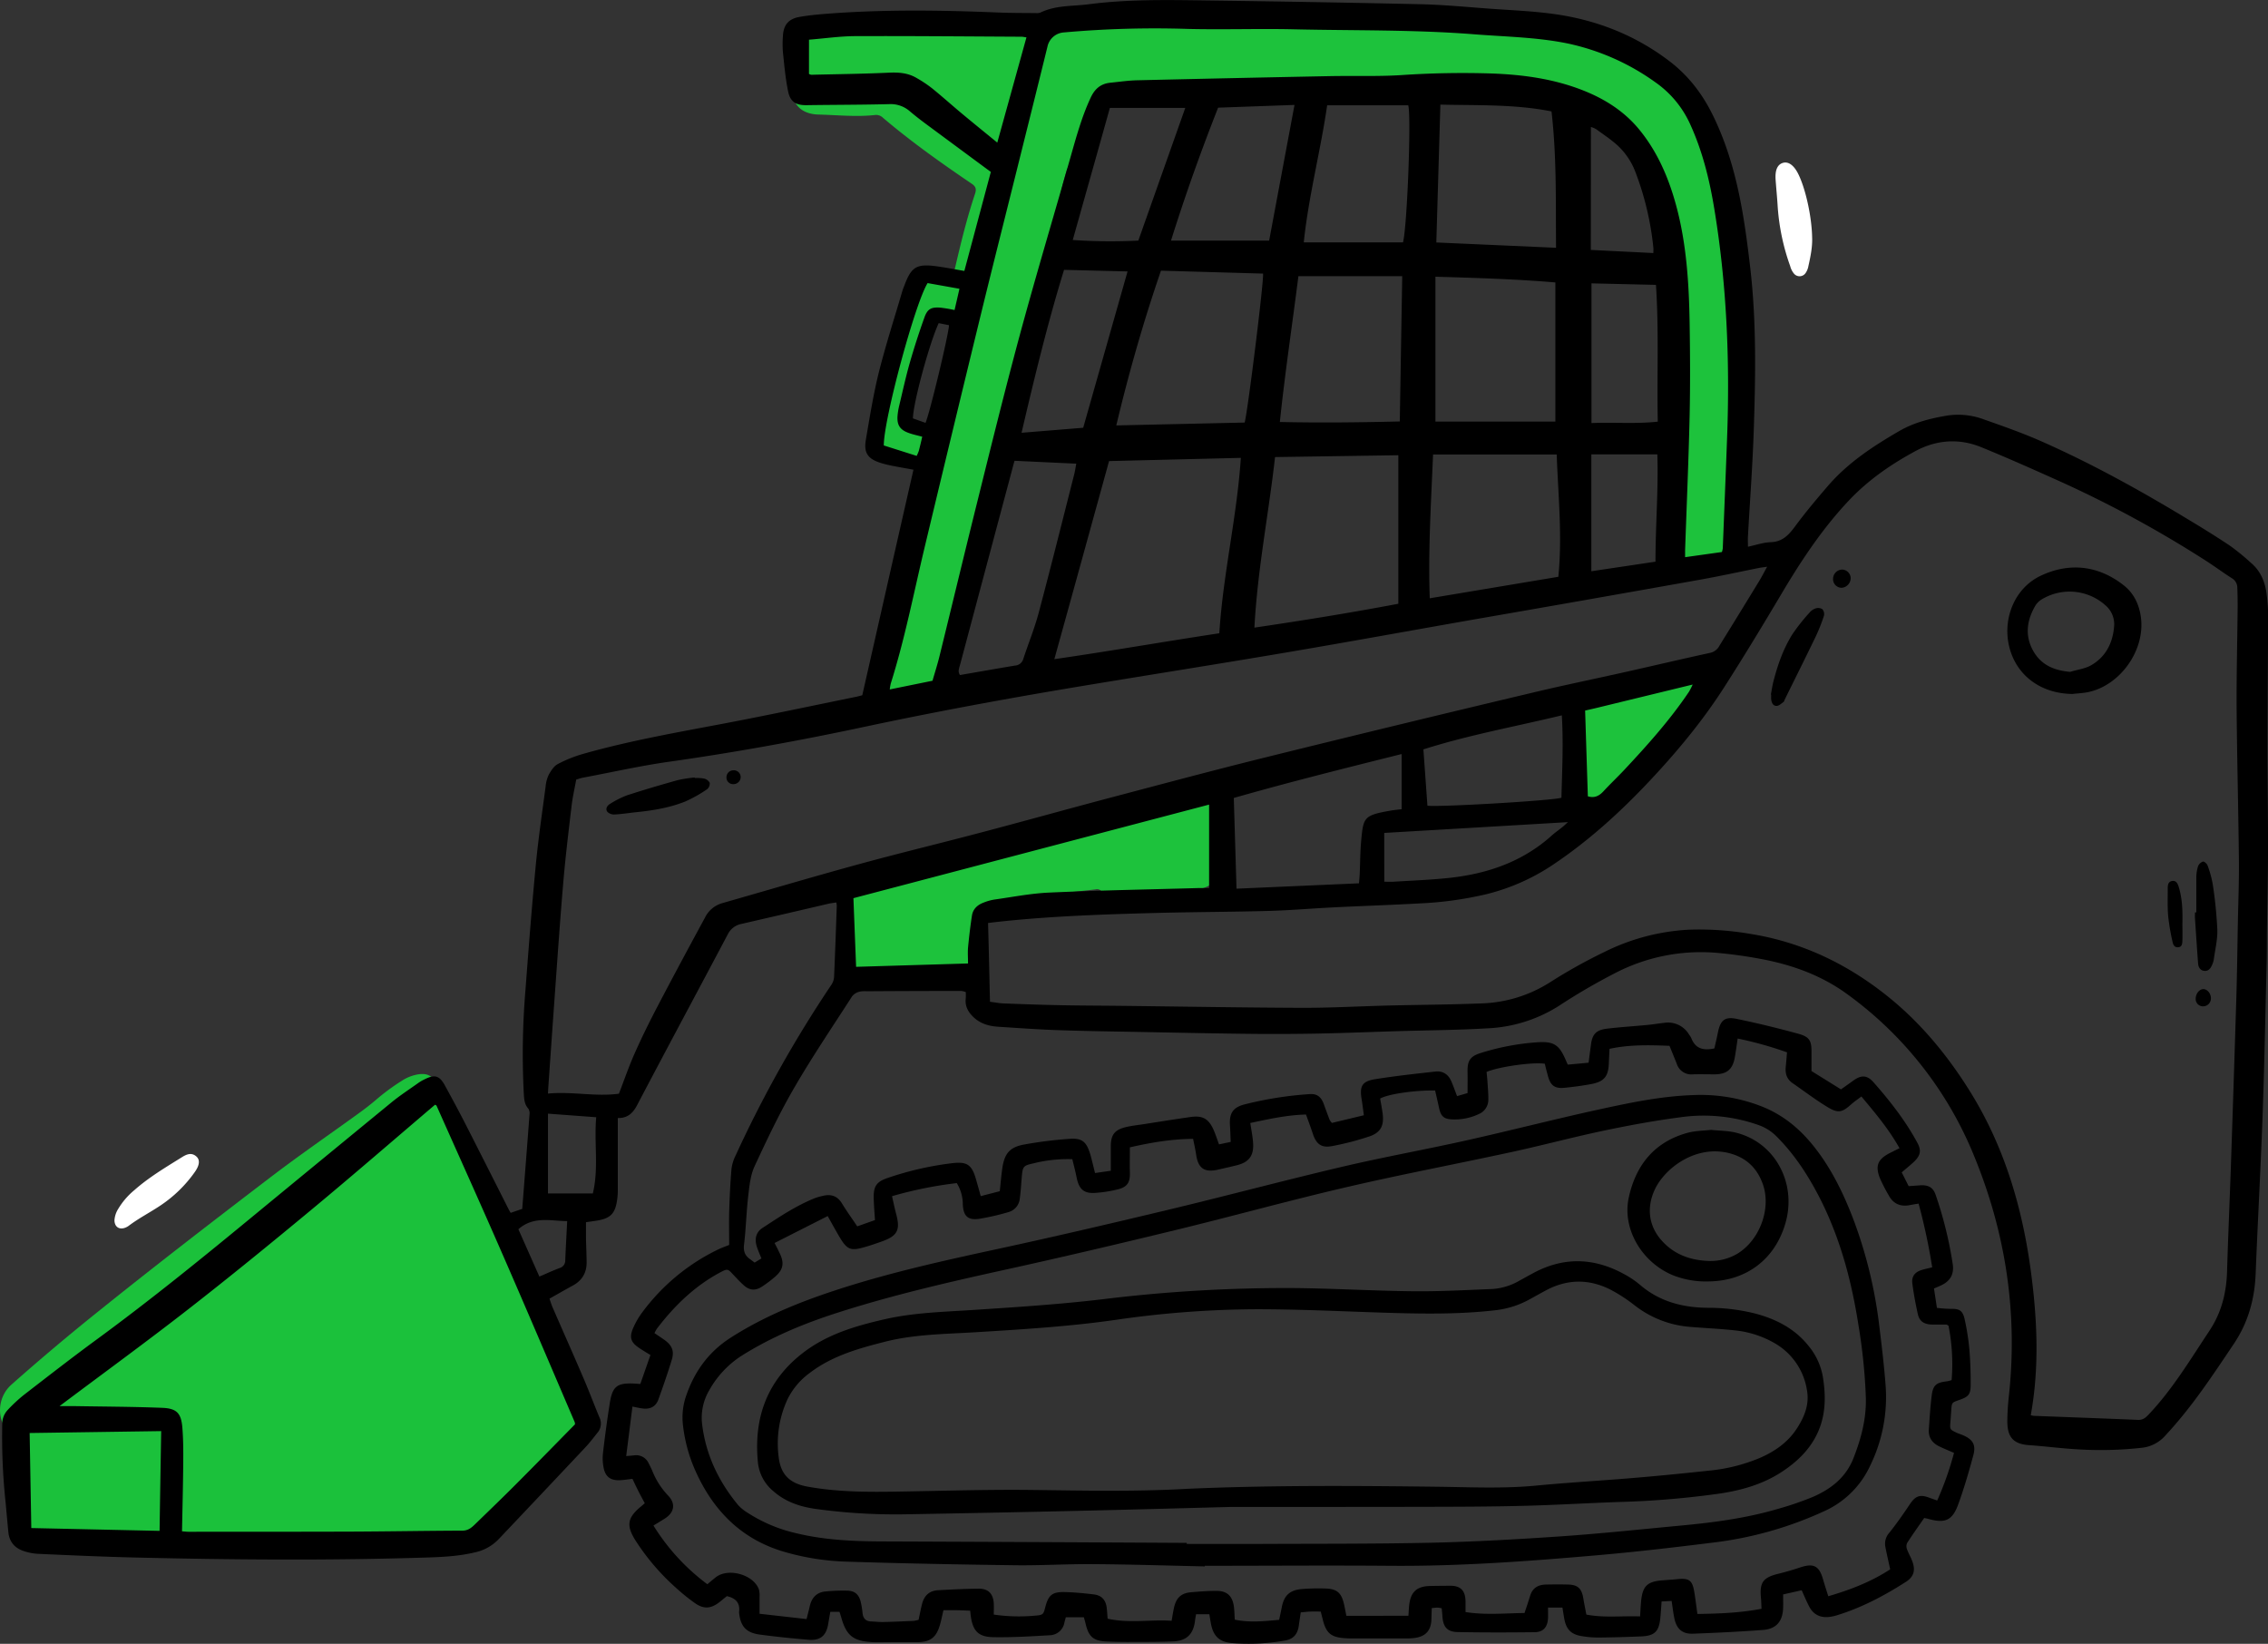 <svg id="Skid_Steer_Loader" data-name="Skid Steer Loader" xmlns="http://www.w3.org/2000/svg" viewBox="0 0 1000 724.73"><rect x="0" y="0" width="1000" height="724.73" fill="#333333" stroke="none"/><defs><style>.cls-1{fill:#1bc13b;}.cls-1,.cls-2,.cls-3,.cls-4{fill-rule:evenodd;}.cls-2{fill:#1dc23c;}.cls-3{fill:#fff;}</style></defs><title>skid-steer-icon</title><path class="cls-1" d="M5.57,780.39c0-1.61-.08-2.87,0-4.12a9.79,9.79,0,0,0-2.31-7.8c-5-6-4.11-15.15,1.77-20.38Q23.19,732,42.1,716.8c25.52-20.53,51.47-40.54,77.51-60.41,12.74-9.72,26-18.81,38.94-28.21q3.55-2.56,6.92-5.39a94.14,94.14,0,0,1,11.75-8.7A18.56,18.56,0,0,1,185,611.2c3.87-.38,6,1,7.3,4.64a4.31,4.31,0,0,0,1.73,2.7c4.14,2.49,6.34,6.55,8.39,10.7A81.86,81.86,0,0,1,207,641.36a220.34,220.34,0,0,0,16.62,40.09,81.91,81.91,0,0,1,5.22,11.39,368.38,368.38,0,0,0,19.26,45.37c2.35,4.58,4.29,9.37,6.38,14.08a35.58,35.58,0,0,1,2.69,11.35A17,17,0,0,1,254,775.09a42.53,42.53,0,0,1-8.18,8.91c-14.58,11.88-29.25,23.67-44.83,34.26a10.55,10.55,0,0,1-7.38,1.89c-18.75-1.54-37.4-4.2-56.23-4.86-10-.35-20.08-.1-30.1.3q-38,1.51-76,3.4a83.45,83.45,0,0,0-14.11,1.44,3.09,3.09,0,0,1-3.29-1.14A25.92,25.92,0,0,1,8.24,809.1a38,38,0,0,1-1.66-9C6.17,793.4,5.88,786.71,5.57,780.39Z" transform="translate(0 -137.63)"/><path class="cls-2" d="M762.63,310.27c-1,17.2.23,32.63,1.33,48.06a66.69,66.69,0,0,1-.4,15.85,20.17,20.17,0,0,1-1.42,5.23c-1.71,3.68-4.64,5.66-8.65,5.24-2.2-.23-3.8.07-5,2a2.55,2.55,0,0,1-.6.58c-1.36,1.11-2.81,1.81-4.61,1a3.66,3.66,0,0,1-2.45-4c.36-2.66-.61-4.85-1.61-7.16-1.17-2.72-1.21-5.71-1.45-8.62-.75-9.2-.26-18.4,0-27.59.18-5.87.13-11.7-.11-17.55-1-23.55-1.34-47.1-.47-70.67a181.36,181.36,0,0,0-1-30.9c-.26-1.89-.68-3.43-2.57-4.41s-3.19-2.69-4.64-4.19c-8.75-9-17.09-18.38-25.33-27.84a9.1,9.1,0,0,0-6-3.12,153,153,0,0,1-15.42-3.72,55.32,55.32,0,0,0-14-1.72c-35-.45-70-.32-105-1.94a22,22,0,0,0-4.59.08c-22.84,3.91-46,5.21-69,7.83-4.69.53-3.84.14-5.18,4.47-1.6,5.19-3.2,10.38-4.9,15.54-1.19,3.6-3.25,6.56-7.05,7.73-1.85.56-2.15,2-2.56,3.45a133.67,133.67,0,0,0-3.88,17.53c-1.91,14.41-5.51,28.49-9.75,42.35a755.34,755.34,0,0,0-18.32,73.81c-4.48,22.56-9.44,45-14.19,67.52a158.35,158.35,0,0,1-4,15.38c-1.82,5.7-5.25,9.5-11.72,9.41a2.9,2.9,0,0,0-2.7,1.57,22.71,22.71,0,0,1-2.5,3.34c-2.91,3.07-6.84,4.05-10.28,2.53a8.61,8.61,0,0,1-5.38-8.68,78.24,78.24,0,0,1,1.08-10.8c1.51-8.8,3.51-17.47,7.28-25.66a20.87,20.87,0,0,0,1.19-5.69c2.5-17.26,6.27-34.27,9.83-51.33.15-.68.3-1.36.44-2,.25-1.14-.05-1.87-1.35-2-3.09-.4-5.82-1.89-8.69-2.94a15.1,15.1,0,0,0-4.44-1c-5.12-.27-8-3.14-8-8.23a42.6,42.6,0,0,1,1.81-13.21,107.39,107.39,0,0,0,2.73-11.37c2.55-12.62,7.2-24.58,11.67-36.58,2.26-6.06,8.87-9.77,15.91-9.22,3.36.26,3.6.52,4.57-3.58,2.51-10.71,5.11-21.41,8.61-31.86.68-2,.53-3.23-1.35-4.51-13.49-9.16-26.81-18.59-39.25-29.17a4.25,4.25,0,0,0-3.41-1.18c-8.36.93-16.72,0-25.07-.2-9.22-.27-13.54-7-9.75-15.46a16.22,16.22,0,0,0,1.28-10.81c-1-4.34,1.37-8.51,5.51-10.74a22.1,22.1,0,0,1,7.62-2.11,57.67,57.67,0,0,1,20.38.37,20.15,20.15,0,0,0,9.14,0A50.09,50.09,0,0,1,409.2,148c15.6.53,31.23.77,46.8,1.84a83.93,83.93,0,0,0,17.37-.71,433.22,433.22,0,0,1,52.54-3.48,127.13,127.13,0,0,1,14.6,1,10.35,10.35,0,0,1,3.28.56c5.34,2.48,10.92,1.56,16.45,1.39,18.42-.56,36.8.15,55.17,1.4,3.61.25,7.16.64,10.78-.34a19.83,19.83,0,0,1,5.82-.14c18,.71,35.84,3,53.69,5.19,2,.26,3.65.3,5.36-1.21,2.32-2,5.28-2.34,8.3-1.76A34.67,34.67,0,0,1,710.21,156c9.11,5.23,17.61,11.27,24.81,19a6.93,6.93,0,0,0,3.38,2.31,7.43,7.43,0,0,1,4.82,4.33,222.84,222.84,0,0,1,17.12,47.91c4,17.72,4.7,35.62,3.76,53.64C763.6,292.76,762.75,302.34,762.63,310.27ZM409.88,327.42c1.3-.56,1.26-1.91,1.53-3.05,3.3-14,7.07-27.83,11.13-41.6.46-1.58,1.68-3.29,1-4.77s-2.95-1.09-4.47-1.65c-5.73-2.09-5.75-2-7.76,3.68-.33.92-.58,1.87-.92,2.78a250,250,0,0,0-10.11,34.45c-1.41,6.28-1.62,6.23,4.25,8.26C406.29,326.11,408,326.74,409.88,327.42Zm11.39-130.89c-2.06-3.09-3.66-6.11-3.35-9.77a2.59,2.59,0,0,0-2-3.09c-7.51-2.61-14.71-6-22-9.06a11.28,11.28,0,0,0-8.17-.11C397.69,181.7,409.26,189.47,421.27,196.53Zm20.22,28.41c-4,1.48-3.94,1.48-5,4.81-2.09,6.32-4.16,12.64-6.31,18.94q-1.75,5.12-3.75,10.15c-.66,1.68.31,2.26,1.51,2.82,1.47.68,1.52-.56,1.91-1.4C435.08,249,436.88,236.69,441.49,224.94ZM361.1,174.79c.37,3.78.37,3.78,3.39,3.86,2.65.06,5.3.15,7.95.16,1.7,0,3.46.53,5.37-.08a9.91,9.91,0,0,1-1.7-2.24c-.69-2.22-2.25-2.47-4.22-2.32C368.3,174.44,364.7,174.59,361.1,174.79Zm81.67,46c.64-1.79,1.17-3.2,1.64-4.63.63-1.87-1-2-2-2.41-1.47-.62-1.43.62-1.77,1.49C439.71,217.51,440.46,219.17,442.77,220.78Z" transform="translate(0 -137.63)"/><path class="cls-2" d="M517.33,529.58c-4.07,1.89-7.6,3.5-11.11,5.16a29.07,29.07,0,0,1-8.31,2.73c-5.53.79-9.08-.91-11.61-5.93a2.73,2.73,0,0,0-3.21-1.8c-6.24.72-12.47,1.37-18.71,2a14.09,14.09,0,0,0-4.34,1.42c-5.83,2.67-11.82,5-17.48,8A5.93,5.93,0,0,1,439,542c-5-.47-7.59,2.32-7.19,7.48a17.52,17.52,0,0,1-15.2,18.43,49.71,49.71,0,0,1-7.1.39c-7.95-.3-15.78,1.68-23.77,1.16-2.54-.16-5.16,1-7.75,1.52a11.41,11.41,0,0,1-7-.6c-1.18-.51-1.86-1.16-.89-2.51,1.1-1.53.95-3.46,1.51-5.17a4.32,4.32,0,0,0-.91-4.29c-.6-.74-1-1.46,0-2,1.82-1,1.08-2.2.61-3.54-1.93-5.43-1.79-10.67,1.64-15.54a7,7,0,0,0,1.26-3.06c.8-6.26,6-8.4,11.77-7.82a8.94,8.94,0,0,0,4.74-.77c11.4-4.89,22.78-9.79,34.37-14.22,2.77-1.06,5.58-1.88,8.55-1.05a6,6,0,0,1,3,1.43c2.12,2.61,4.34,2.07,7,1,8-3.3,16-6.39,24.06-9.59,3.71-1.47,7.43-2.44,11.32-.62,1.25.58,2.42.05,3.64-.3a182,182,0,0,0,20.37-7.5,66.83,66.83,0,0,1,11.87-4c3.18-.68,6.34-1,9.48.11a9.71,9.71,0,0,0,3.72.25c6.47-.22,11,3.92,10.25,10.22-.63,5.06-.08,10,0,15a15.54,15.54,0,0,1-1.74,8.07,9.88,9.88,0,0,1-5.36,4.43c-2.72,1-5.48,2-7.36,4.45-1.13,1.5-2.6,2.69-4.66,2C516.74,534.49,517.41,532.26,517.33,529.58Z" transform="translate(0 -137.63)"/><path class="cls-2" d="M704.08,444.74c3.06.85,5.85-.78,8.47-1.58,4.68-1.41,9.76-2.26,13.6-5.9a32,32,0,0,1,5.77-4.13c5.28-3.14,11-2.37,14.39,1.77,4.14,5.1,4.07,12.47-.2,16.84-1.76,1.79-3.73,3.36-5.46,5.17-8.59,9-17.11,18-25.67,26.95a35.65,35.65,0,0,1-5.55,5.08c-3.37,2.29-6.94,2.94-10.61.84a9.22,9.22,0,0,1-4.84-9.86c.3-2.27-.18-4.38-.38-6.59a78.32,78.32,0,0,1,.79-21.24C695.3,447.18,699.09,444.55,704.08,444.74Z" transform="translate(0 -137.63)"/><path class="cls-3" d="M799,242.37c.17,3.92-.67,8.29-1.66,12.63a7.59,7.59,0,0,1-1.26,3.06,3.2,3.2,0,0,1-5.07.22,8.49,8.49,0,0,1-1.68-3.32,97,97,0,0,1-5.5-26c-.23-4-.64-8-.93-12.07-.3-4.19.76-6.67,3.14-7.43s4.85.88,6.84,4.86C796.11,220.81,798.85,233.16,799,242.37Z" transform="translate(0 -137.63)"/><path class="cls-3" d="M50.47,675.62a10.7,10.7,0,0,1,1.69-5.08,31.92,31.92,0,0,1,7.05-8.18c6.38-5.65,13.7-10,20.88-14.47,2-1.27,4.27-2.38,6.5-.39,1.63,1.44,1.48,3.75-.67,6.81a57.71,57.71,0,0,1-15.15,14.78c-4.61,3.09-9.59,5.62-14.06,9a6.64,6.64,0,0,1-1.46.79C52.57,679.92,50.5,678.52,50.47,675.62Z" transform="translate(0 -137.63)"/><path class="cls-4" d="M838.5,654.51l3.06,6.06,4.83-.34c3.78-.29,6,.82,7.14,4.38A173.5,173.5,0,0,1,861,695c.64,4.54-1.15,7.48-5.27,9.39-.86.4-1.75.77-3,1.3.42,2.76.83,5.45,1.29,8.55a56.18,56.18,0,0,0,5.87.43c4.13-.11,5.54.71,6.42,4.86a106.54,106.54,0,0,1,2,12.78c.45,5.27.62,10.58.59,15.87,0,4.27-1,5.26-5,6.65-3.32,1.15-3.32,1.15-3.56,4.59-.12,1.67-.21,3.34-.36,5-.29,3.35-.26,3.46,2.61,4.81.88.41,1.82.7,2.72,1.07,4.47,1.84,6,4.24,4.79,8.82-2,7.38-4.12,14.77-6.76,21.94-2.58,7-5.84,8.24-13.13,6.21-.53-.15-1.07-.24-1.79-.4-2.53,3.64-5.11,7.24-7.52,11a3.53,3.53,0,0,0-.1,2.68c.58,1.7,1.53,3.27,2.21,5,1.66,4.13,1,7.15-2.66,9.48-9.53,6.1-19.49,11.38-30.38,14.73a20.18,20.18,0,0,1-3.26.72c-4,.5-7.14-.95-9-4.57-1.17-2.2-2.11-4.52-3.32-7.18l-8.18,1.85c0,2.2.06,4.13,0,6-.22,5.89-3,9.2-8.87,9.65-10.27.78-20.58,1.27-30.88,1.66-4.67.18-7.21-2.07-8.19-6.7-.51-2.43-.79-4.91-1.22-7.74l-4.42.22c-.19,2.62-.33,5-.56,7.27-.58,6-2.52,7.89-8.43,8.14-6.27.26-12.55.45-18.82.5a43.87,43.87,0,0,1-7.49-.64c-4.6-.74-6.77-3-7.61-7.64-.29-1.61-.54-3.22-.81-4.93h-6.36c0,1.67.06,3.16,0,4.64-.2,3.94-2.05,6.17-5.88,6.22-11.29.13-22.58.16-33.87-.06-4.78-.08-6.57-2.32-6.83-7.16-.07-1.09-.19-2.17-.3-3.32a12.9,12.9,0,0,0-1.8-.3c-.68,0-1.37.1-2.58.2-.05,1.64-.11,3.25-.15,4.86-.13,5-2.48,7.69-7.5,8.33a29.52,29.52,0,0,1-3.76.21q-11.91,0-23.83,0c-1.12,0-2.24-.06-3.35-.14-5.88-.43-8-2.31-9.46-8.13-.27-1.08-.55-2.16-.9-3.59-1.45,0-2.93-.05-4.41,0s-2.74.22-4.41.36c-.3,2-.6,4-.86,5.87-.47,3.59-2.32,5.91-6,6.52A90.92,90.92,0,0,1,543,862c-5.58-.56-8.09-3.18-9.11-8.7-.22-1.23-.42-2.46-.67-4h-5.85c-.18,1.07-.37,2-.48,2.93-.68,5.78-3.63,8.79-9.54,9.05-6.69.29-13.38.23-20.07.26-3.07,0-6.14-.07-9.2-.2-5.86-.24-8-2-9.35-7.58-.23-1-.5-1.88-.83-3.12h-7.95c-.21.76-.45,1.53-.63,2.32a6.72,6.72,0,0,1-6.47,5.61c-8.34.49-16.71,1-25.05.84-6.49-.13-8.84-2.83-9.76-9.22-.1-.68-.15-1.36-.27-2.45-2-.07-3.88-.17-5.78-.21s-3.86,0-6,0c-.59,2.45-1,4.61-1.63,6.7-1.61,5.47-4.39,7.42-10.1,7.38s-11.15,0-16.73.05c-1.11,0-2.23,0-3.34-.08-7.9-.47-10.95-2.89-13.14-10.42-.27-.92-.56-1.84-.89-2.91h-4.06c-.33,1.85-.64,3.58-.93,5.32-.83,5.13-3.41,7.41-8.58,7-7.22-.6-14.43-1.34-21.61-2.3-6-.81-8.47-3.61-9.1-9.59a1.51,1.51,0,0,1,0-.42c.46-3.82-1.29-6-5.41-6.93-.92.75-2.06,1.71-3.24,2.63-3.71,2.91-6.88,3.19-10.73.51a86.4,86.4,0,0,1-8.46-6.82,100.84,100.84,0,0,1-17.65-20.57c-4.43-6.9-3.85-10.31,2.41-15.42.43-.35.84-.72,1.49-1.29-.95-1.81-1.94-3.6-2.86-5.42s-1.69-3.49-2.57-5.32c-2.05.22-4,.56-5.89.6-3.66.06-5.87-1.44-6.71-5a20.71,20.71,0,0,1-.39-7q1.26-11,3-22c1.19-7.53,3.27-9,11-8.61l2.46.17c1.46-4.17,2.9-8.3,4.46-12.77-1.66-1-3.19-1.93-4.67-2.9-4-2.63-4.81-4.76-2.87-9.16a34.89,34.89,0,0,1,4-6.84,90.54,90.54,0,0,1,33.51-27.69c1.48-.71,3.06-1.25,4.75-1.93,0-4.87-.12-9.73,0-14.58.19-6.26.48-12.53,1-18.77a18.3,18.3,0,0,1,1.79-6,538.07,538.07,0,0,1,42.3-75.4,7.06,7.06,0,0,0,1.16-3.39c.46-10.44.82-20.88,1.19-31.32a11.55,11.55,0,0,0-.19-1.54c-1.26.2-2.45.32-3.61.59-12.75,3-25.51,5.94-38.27,8.88a8.5,8.5,0,0,0-6,4.61c-13.3,25.13-26.78,50.16-40,75.35-2,3.82-4.55,5.73-8.48,5.6,0,11,0,21.64,0,32.34a29.46,29.46,0,0,1-.3,3.75c-.84,6.07-2.94,8.2-9,9.16-1.52.24-3,.44-4.73.69,0,2.36,0,4.68,0,7,.07,3.61.27,7.23.28,10.85,0,4.62-2.16,8-6.2,10.14-3.29,1.8-6.55,3.67-10.17,5.71.41,1.17.77,2.46,1.3,3.68,4.61,10.61,9.32,21.17,13.87,31.8,2.42,5.63,4.55,11.38,6.91,17a6.17,6.17,0,0,1-.94,6.65c-1.74,2.19-3.43,4.42-5.33,6.44q-19.06,20.26-38.2,40.45a20.31,20.31,0,0,1-10.4,5.82c-7.11,1.72-14.35,2.08-21.58,2.3-42.66,1.34-85.32,1-128,0-14.5-.34-29-1-43.46-1.65a23.68,23.68,0,0,1-5.33-1c-4.3-1.21-7-4-7.43-8.54-.43-4.29-.8-8.6-1.2-12.9A273.62,273.62,0,0,1,1,765.37a8.8,8.8,0,0,1,2.35-6.07,66.8,66.8,0,0,1,7-6.55c10.7-8.27,21.37-16.58,32.28-24.57,24.31-17.81,47.66-36.82,70.91-56q29.55-24.32,59.14-48.59c3.78-3.08,7.89-5.75,11.86-8.58a18.73,18.73,0,0,1,2.53-1.47c4.64-2.35,6.71-1.75,9.16,2.76,2.87,5.26,5.74,10.53,8.47,15.86,6.53,12.78,13,25.61,19.46,38.41.25.49.54,1,1,1.78l5.1-1.75c1.1-14,2.18-27.75,3.2-41.49a4,4,0,0,0-.51-2.72c-1.78-1.95-1.84-4.27-2-6.65a337.78,337.78,0,0,1,.73-45.55c1.38-18.35,2.79-36.69,4.54-55,1.11-11.65,2.83-23.24,4.36-34.84a14.86,14.86,0,0,1,1.41-5.22c1-1.76,2.24-3.74,3.91-4.63A58.54,58.54,0,0,1,257.12,470c20.67-5.88,41.83-9.53,62.91-13.54,19.17-3.65,38.25-7.71,57.37-11.61,1.08-.22,2.14-.54,2.79-.7,7.56-33.29,15-66.26,22.57-99.44-3.28-.6-6.42-1.14-9.53-1.76a47.44,47.44,0,0,1-4.87-1.21c-5.72-1.81-7.58-4.41-6.58-10.28,1.71-10,3.33-20.1,5.78-29.95,3-11.88,6.78-23.56,10.23-35.32.27-.93.62-1.85,1-2.76,3-8.06,5.3-9.54,13.77-8.45,4.11.52,8.19,1.35,12.64,2.1,3.9-14.59,7.78-29.08,11.68-43.66L434,211.31q-12.78-9.45-25.55-18.89c-2.46-1.83-4.9-3.7-7.24-5.69a12.82,12.82,0,0,0-9.15-3.19c-12.12.31-24.25.28-36.37.46-4.57.07-7.2-1.33-8.18-6-1.19-5.7-1.69-11.56-2.31-17.37a46.73,46.73,0,0,1,0-7.1c.23-4.82,2.44-7.56,7.15-8.41,3.83-.69,7.73-1.07,11.62-1.38,25.34-2,50.7-1.65,76.07-.6,5.57.23,11.16.2,16.73.26a4.79,4.79,0,0,0,2-.24c6.75-3.28,14.16-2.73,21.29-3.66,18.31-2.37,36.74-1.86,55.14-1.62q45.59.6,91.17,1.61c10.3.24,20.59,1.25,30.88,2,8.89.63,17.83,1,26.66,2.15,19.15,2.46,36.71,9.17,52.15,20.94,8.68,6.61,15,15,19.72,25,10.12,21.19,13.35,43.82,16,66.73,2.66,23.37,2.27,46.78,1.51,70.19-.51,15.88-1.71,31.74-2.59,47.61-.08,1.36,0,2.73,0,4.56,3.53-.74,6.73-1.88,10-2,5.07-.16,7.82-3,10.61-6.74,4.7-6.38,9.83-12.48,15-18.46,8.72-10,19.71-17.2,31.08-23.79,6.58-3.81,13.93-5.64,21.39-6.87a32.38,32.38,0,0,1,16.06,1.77c8.67,3.05,17.37,6.11,25.75,9.84,21.68,9.63,42.44,21.07,62.74,33.33,6.68,4,13.35,8.1,19.84,12.43a103.12,103.12,0,0,1,9.37,7.64c4.28,3.63,6.22,8.48,6.87,13.9a74.11,74.11,0,0,1,.65,9.17c-.06,19.38-.28,38.75-.3,58.13,0,14.78.27,29.56.25,44.33,0,12-.32,24-.47,36-.07,5.16,0,10.32-.15,15.47-.57,22.72-1,45.45-1.83,68.15s-2.1,45.4-3,68.11c-.43,11.29-3.3,21.61-9.66,31.08-9.34,13.89-18.51,27.87-30,40.18a16.09,16.09,0,0,1-10.33,5.56,164.15,164.15,0,0,1-28.81.69c-7.1-.41-14.16-1.35-21.25-1.84-7.79-.53-9.53-4.65-9.44-11.06.05-3.48.28-7,.66-10.43,4-36.52-1.31-71.77-15.18-105.66a164.39,164.39,0,0,0-56.3-71.83c-11.12-8.09-24.1-12.8-37.68-15.33a198.74,198.74,0,0,0-19.86-2.75A82.18,82.18,0,0,0,711.45,567a267.11,267.11,0,0,0-23.82,13.91A63.87,63.87,0,0,1,655.72,591c-13.35.79-26.74.86-40.12,1.26-11.56.35-23.12.83-34.68,1.05q-15.27.28-30.54.11c-15.47-.17-30.94-.5-46.41-.8-12.41-.23-24.81-.39-37.21-.81-8.91-.3-17.81-.94-26.71-1.52-4.11-.27-7.91-1.37-11-4.39-2.35-2.31-3.64-4.87-3.23-8.21a21.23,21.23,0,0,0,0-2.67,8,8,0,0,0-2-.51q-20.91,0-41.81.14a10.43,10.43,0,0,0-3.32.26,5.91,5.91,0,0,0-2.95,1.93c-8.6,13.36-17.52,26.53-25.49,40.26-6.5,11.18-12.08,22.93-17.53,34.68-1.82,3.93-2.29,8.6-2.8,13-.84,7.19-1,14.46-1.87,21.65-.33,2.91.45,4.84,2.73,6.39.57.39,1.11.83,1.94,1.46l3-1.82c-.78-2-1.52-3.61-2.06-5.32-1-3.27-.39-6.22,2.54-8.14,7.46-4.88,14.87-9.86,23.22-13.19a26.78,26.78,0,0,1,3.21-.91c3.64-.93,6.53-.13,8.6,3.28s4.31,6.48,6.74,10.12l7.82-2.76c-.21-3.38-.49-6.56-.56-9.74-.11-5.06,1.18-7.16,6-8.78a138.36,138.36,0,0,1,28.88-6.6c6.44-.71,8.42.84,10.23,7.15.69,2.38,1.35,4.78,2.08,7.4l8.4-2.17c.37-3.41.63-6.73,1.1-10,.94-6.53,3.19-9.37,9.5-10.55a181.91,181.91,0,0,1,20.27-2.54c5.47-.39,7.37,1.37,9,6.73.4,1.33.71,2.7,1.05,4l1.08,4.35,6.95-1c0-3.75,0-7.21,0-10.68,0-5.14,1.64-7.38,6.7-8.58,3.11-.73,6.31-1,9.48-1.54,6.33-1,12.65-2,19-2.9,5.38-.75,8,.79,10.2,5.8.83,1.91,1.46,3.9,2.34,6.27l5.15-1.09c-.11-2.49-.17-4.82-.32-7.16-.36-5.36,1.17-7.94,6.23-9.33A160,160,0,0,1,577.4,620c3.26-.27,5.13,1.22,6.28,4.38.85,2.35,1.7,4.71,2.59,7a8.42,8.42,0,0,0,1,1.32l14.08-3.38c-.35-2.56-.62-4.86-1-7.15-.93-5.71.22-7.83,6-8.76,8.79-1.4,17.67-2.37,26.53-3.36,3.24-.37,5.67,1.19,7,4.23.87,2,1.61,4.13,2.56,6.6l4.63-1.34c0-3.18.07-6.08,0-9-.14-5.19,1-7.19,5.91-8.7a106.78,106.78,0,0,1,25.42-4.73c6.67-.36,9,1.25,11.69,7.24.34.75.66,1.51,1.16,2.65l9.19-.85c.34-2.71.67-5.17,1-7.64.55-4.8,2.19-6.76,7-7.35,5.94-.72,11.92-1.08,17.88-1.65,2.5-.24,5-.66,7.47-.94a10.8,10.8,0,0,1,11,5.26,7.62,7.62,0,0,1,.9,1.41c1.74,4.62,5.19,5.7,10.21,4.61.48-2.15,1.07-4.54,1.55-7,1.09-5.4,3-7.15,8.38-6,9.13,1.89,18.2,4.1,27.19,6.57,4.93,1.36,5.77,3.16,5.7,8.36,0,2.63,0,5.27,0,8.05l13,8.08c1.63-1.16,3.43-2.4,5.19-3.7,3.64-2.69,6.24-2.75,9.19.61,7.29,8.27,14.08,16.94,19.33,26.7,1.79,3.34,1.37,5.49-1.45,8.24C842.23,651.4,840.38,652.87,838.5,654.51Zm-402-75.22c2.2.27,4.12.66,6.05.73,8.35.32,16.71.62,25.07.78,8.78.18,17.56.18,26.34.28,26.91.31,53.81.78,80.72.88,12.26,0,24.53-.67,36.79-1,13.8-.34,27.6-.4,41.39-.94a59.8,59.8,0,0,0,30.78-9.45,230,230,0,0,1,23.73-13.22,94.37,94.37,0,0,1,37.33-9.84,132.89,132.89,0,0,1,26.65,1.78C795,553,815.71,563.17,834,578.27c13.84,11.45,25.12,25.31,34.62,40.56,15.25,24.48,23.17,51.53,26.9,79.83,2.75,20.89,3.69,41.9-.12,62.88a7,7,0,0,0,1.24.3c15.33.59,30.65,1.13,46,1.78,2.08.09,3.28-.83,4.6-2.22,10.65-11.2,18.51-24.4,27-37.17,5.28-8,7.43-16.67,7.71-26.08.47-15.88,1.19-31.76,1.73-47.64q1.25-36.79,2.38-73.57c.32-10.73.44-21.46.64-32.19.18-9.2.56-18.41.47-27.6-.22-22.17-.81-44.32-1-66.49-.1-15.19.3-30.38.45-45.57q0-4.18-.15-8.36a4.83,4.83,0,0,0-2.36-4.15c-4.11-2.61-8-5.54-12.14-8.15A503.63,503.63,0,0,0,908.8,350.1c-11.69-5.25-23.39-10.49-35.26-15.33-9.84-4-19.81-3.24-29.08,1.78-10.69,5.78-20.67,12.67-29.11,21.58-11.77,12.43-21.12,26.58-29.83,41.24-8.25,13.9-16.63,27.74-25.36,41.35-9.58,14.94-20.91,28.55-33.08,41.47-12.85,13.64-26.66,26.16-42.26,36.62a92.35,92.35,0,0,1-29.67,13.1,158.26,158.26,0,0,1-29,4c-12.66.71-25.34,1.12-38,1.75-9.6.47-19.2,1.31-28.81,1.57-16.44.46-32.9.46-49.35.89-22.71.6-45.43,1.35-68.05,3.71-2.17.23-4.34.49-6.29.72C436,556.28,436.22,567.52,436.5,579.29Zm342.66-191.8c-1.61.24-2.66.35-3.69.56-8.61,1.71-17.18,3.6-25.81,5.14q-50.43,9-100.87,17.74c-27.31,4.8-54.59,9.78-81.93,14.41C536,430.58,505,435.43,474,440.6s-62,10.9-92.84,17.47c-28.62,6.11-57.41,11.33-86.4,15.43-12.68,1.8-25.21,4.65-37.8,7-.93.18-1.83.53-2.89.83-.68,3.79-1.54,7.46-2,11.18-1.34,11.34-2.73,22.69-3.7,34.07-1.46,16.94-2.6,33.91-3.83,50.87-.95,13.07-1.84,26.14-2.76,39.21-.06.9-.1,1.8-.17,3.1,10.77-1,21.14,1.47,31.29.05,2.38-6.16,4.4-12.09,6.94-17.79,3.11-7,6.51-13.89,10.06-20.67,6.85-13.09,13.85-26.1,20.89-39.08a12.23,12.23,0,0,1,7.41-6.39c20.22-5.78,40.4-11.75,60.68-17.3,17.74-4.85,35.63-9.15,53.41-13.85,19-5,37.92-10.29,56.92-15.32,22.76-6,45.51-12.11,68.36-17.77q59-14.6,118.21-28.64c13.82-3.31,27.75-6.15,41.61-9.26,12.23-2.75,24.43-5.63,36.68-8.29a6.05,6.05,0,0,0,4.09-3.19Q767,408,775.68,393.76C776.82,391.88,777.82,389.92,779.16,387.49ZM341.53,685.63c1,2,1.76,3.42,2.44,4.93,1.83,4,1.34,6.78-2,9.76a51.77,51.77,0,0,1-6,4.55c-2.86,1.89-5.46,1.71-8-.57-1.77-1.56-3.36-3.34-5-5.06-2-2.17-2.31-2.26-5-.86-11.45,6-20.51,14.8-28.31,25a15.09,15.09,0,0,0-1.09,2c1.5,1,2.88,1.92,4.22,2.86,3.54,2.48,4.62,5,3.38,9-1.8,5.85-3.79,11.64-5.88,17.4-1.1,3-3.35,4.28-6.58,4-1.48-.15-2.95-.52-4.86-.88-.92,7.31-1.81,14.38-2.75,21.81,1.56-.13,2.51-.2,3.45-.3a6.05,6.05,0,0,1,6.49,3.56c.57,1.11,1.13,2.24,1.62,3.39A34.06,34.06,0,0,0,294.59,797c3.46,3.56,2.73,7.47-1.47,10.13-1.59,1-3.21,2-5,3.07a93.37,93.37,0,0,0,23.76,25.88c1.3-1.08,2.45-2.06,3.63-3,5.46-4.38,16.66-1.34,19.09,5.25a10.15,10.15,0,0,1,.3,3.28c0,2.35,0,4.7,0,7.49l20.73,2.34c.54-2.16,1-3.89,1.4-5.63.85-3.84,3.09-6.23,7.09-6.56a83,83,0,0,1,9.59-.34c3.31.14,5,1.76,5.82,5a43.25,43.25,0,0,1,.8,5c.27,2.29,1.45,3.51,3.8,3.58,1.8.06,3.61.3,5.41.25,4.46-.1,8.92-.31,13.37-.51a14.5,14.5,0,0,0,2.11-.46c.52-2.4.95-4.72,1.53-7,.92-3.64,3.23-5.85,7.05-6.05,6-.32,12-.63,18-.68,4.2,0,6.33,2.27,6.57,6.5.09,1.61,0,3.24,0,4.92a77.31,77.31,0,0,0,18.47.45c3.21-.25,3.44-.56,4.21-3.59,1.39-5.46,3.06-6.91,8.69-6.78,4.17.1,8.34.5,12.5,1,3.61.38,5.47,2.33,5.93,5.92.2,1.61.27,3.23.4,4.81,9.6,2.14,18.79.3,28.22.92.38-2.15.66-4.06,1.08-5.93,1-4.25,3.15-6.26,7.45-6.64,3.75-.33,7.51-.61,11.27-.61,4.56,0,6.93,2.17,7.62,6.69.29,1.91.28,3.86.42,6,6.59,1.38,13,.66,19.57.07.42-2,.79-3.66,1.1-5.29,1-5.38,3.47-7.81,8.92-8.28a93.25,93.25,0,0,1,10.44-.23c5,.15,7,1.91,8.11,6.79.38,1.6.66,3.23,1.07,5.23H621c.12-1.63.16-3.28.36-4.9.69-5.66,3.39-8.09,9.1-8.23,2.93-.07,5.86-.08,8.78-.11,4.72-.06,6.82,2,6.94,6.84,0,1.5,0,3,0,4.75,9,1.43,17.63.49,26,.43,1-2.92,1.77-5.29,2.51-7.67,1.06-3.44,3.56-4.82,7-4.88,3.2-.06,6.41-.09,9.62,0,4.41.09,6.1,1.71,6.83,6.24.37,2.31.86,4.59,1.31,7,8,1.53,15.78.5,23.69.81.16-2.5.25-4.44.42-6.37.61-7,2.69-9.05,9.59-9.55,2.09-.16,4.17-.29,6.25-.5,5.39-.55,6.78.43,7.65,5.7.52,3.11.89,6.25,1.37,9.64,9.61-.15,18.84-.48,28.26-2.29-.09-1.86-.1-3.37-.25-4.86-.65-6.81,1-8.94,7.65-10.57,3.24-.79,6.46-1.74,9.62-2.79,6-2,8.42-.73,10.15,5.37.67,2.34,1.44,4.66,2.27,7.32,10-2.91,19.14-6.51,27.29-11.86-.77-3.59-1.54-6.81-2.15-10.08a7.24,7.24,0,0,1,1.84-6.13c3.19-4,6.15-8.24,9-12.51,2.43-3.62,4.4-4.41,8.44-2.9,1.12.42,2.26.8,3.61,1.28a139.58,139.58,0,0,0,7.41-21c-2.53-1.1-4.59-1.93-6.59-2.9-3-1.47-4.75-3.87-4.52-7.34.35-5,.64-10,1.27-15,.58-4.65,2-5.77,6.78-6.32a16.68,16.68,0,0,0,2-.52,86.44,86.44,0,0,0-1.37-24c-.48-.25-.72-.49-1-.49-1.94,0-3.89,0-5.83,0-3.69,0-5.9-1.23-6.66-4.46-1-4.47-1.85-9-2.45-13.56-.43-3.28,1.17-5.23,4.39-6.13,1.41-.4,2.86-.71,4.36-1.08a265.06,265.06,0,0,0-6-28.1c-1.55.26-2.64.42-3.73.64-4.21.86-7.41-.49-9.46-4.31a75.39,75.39,0,0,1-3.82-7.42c-2.23-5.6-1-8.48,4.38-11.23l4.21-2.11c-4.78-8.54-10.71-15.5-16.8-22.8-1.65,1.26-3.14,2.26-4.46,3.44-4,3.57-5.72,4.1-10.39,1.28-5.35-3.23-10.34-7.05-15.49-10.6-2.6-1.79-3.33-4.32-3-7.31.21-2,.36-4.1.55-6.26a159.66,159.66,0,0,0-21.76-6.09c-.46,3.08-.8,5.68-1.26,8.27-.94,5.31-3.44,7.44-8.83,7.51-3.2,0-6.41-.09-9.61,0a6.73,6.73,0,0,1-7.15-4.62c-1-2.57-2.07-5.14-3.21-7.95-8.77-.34-17.5-.6-26.45,1.33-.1,2.14-.21,4.2-.29,6.27-.2,5.79-2,8.15-7.62,9.23-4,.76-8,1.28-12,1.68-4.26.41-6.13-1.06-7.24-5.21-.49-1.85-1-3.71-1.38-5.4-5.33-.81-20.29,1.31-25.67,3.61.12,1.37.3,2.86.39,4.36.16,2.64.43,5.28.38,7.92a6.81,6.81,0,0,1-4.17,6.28,24.8,24.8,0,0,1-12.19,2.34c-3.33-.21-4.59-1.53-5.32-4.83-.59-2.68-1.2-5.35-1.78-7.88-9-.18-20.88,1.59-24.24,3.56.36,2.14.79,4.33,1.09,6.53.71,5.31-.79,8.44-5.82,10.14a124,124,0,0,1-16.54,4.29c-4.65.89-6.93-.94-8.42-5.49-.91-2.76-1.94-5.49-3-8.44-8.43.21-16.37,2-24.56,3.73.47,3.21,1.07,6.06,1.24,8.94.34,5.5-1.86,8.36-7.13,9.68-2.84.71-5.7,1.34-8.56,2-5.88,1.27-8.57-.7-9.45-6.75-.33-2.29-.86-4.54-1.32-6.87-9.76.08-18.75,1.66-27.88,3.74,0,3.83-.1,7.42,0,11,.15,4.28-1,6.37-5,7.44a57.67,57.67,0,0,1-9.88,1.61c-5.33.46-7.56-1.48-8.61-6.83-.53-2.68-1.24-5.33-1.89-8a62.31,62.31,0,0,0-17,1.8c-4.62,1.05-4.87,1.31-5.28,6-.27,3.19-.44,6.39-.88,9.56a6.85,6.85,0,0,1-5.1,6,107.37,107.37,0,0,1-12.6,2.9c-5.14.8-7.19-1.15-7.42-6.32a17.89,17.89,0,0,0-2.66-9.4A175.58,175.58,0,0,0,393.31,665c.64,2.79,1.11,5.21,1.76,7.58,2,7.33.74,9.89-6.33,12.41-2,.7-3.94,1.39-5.94,2-8.06,2.47-9.19,2-13.4-5.3-1.44-2.49-2.82-5-4.45-7.93ZM80.25,812.75c1.14.08,2,.2,2.77.2,23.69,0,47.39,0,71.08-.07,16.58-.06,33.16-.37,49.74-.43,2.4,0,3.91-1.15,5.42-2.62,6.18-6,12.43-12,18.53-18.13,8.66-8.67,17.21-17.45,25.74-26.12a4,4,0,0,0-.14-1c-10.72-25-21.34-50-32.2-74.85-9.41-21.57-19.08-43-28.67-64.53-.13-.31-.61-.46-.7-.52-18.06,15.36-35.84,30.79-53.95,45.82s-36.16,29.77-54.62,44.16-37.45,28.22-57,42.89c2.88,0,4.66,0,6.44,0,12.95.22,25.91.25,38.85.76,6.42.25,8.36,2.39,8.87,8.8.41,5.13.43,10.3.38,15.46C80.71,792.5,80.45,802.38,80.25,812.75Zm330.91-375c1.07-3.73,2.22-7.3,3.11-10.94,5.69-23.13,11.24-46.3,17-69.41,6-24.2,12-48.43,18.49-72.49,7.08-26.08,14.84-52,22.25-78,2.52-8.84,4.93-17.7,8.83-26.1,1.83-4,4.46-6.28,8.74-6.71,4-.41,8-1,12.06-1.08q42.43-1,84.87-1.83c10.45-.2,20.93.2,31.35-.45a400.64,400.64,0,0,1,40.11-.7c13.86.52,27.5,2.41,40.48,7.62,9.46,3.79,17.89,9.21,24.37,17.15,8,9.77,12.9,21.23,16.17,33.22,4.64,17,5.71,34.62,6,52.21.21,13.52.29,27.05,0,40.57-.46,19.78-1.31,39.56-2,59.34,0,.91,0,1.82,0,3.13L759.23,381a11.41,11.41,0,0,0,.37-1.59c.64-16.29,1.31-32.58,1.91-48.88,1.25-33.94-.14-67.74-5.72-101.28-2.11-12.67-5.18-25.1-10.57-36.86a45.17,45.17,0,0,0-15-18.24,103,103,0,0,0-39.07-17.37c-13.44-2.74-27.13-2.94-40.74-4-26.56-2.12-53.21-1.62-79.82-2.23-15.61-.36-31.24.21-46.84-.17a451.91,451.91,0,0,0-54.7,1.55,7.92,7.92,0,0,0-7.21,6.27c-4.48,18.26-9.06,36.5-13.6,54.75-5.29,21.23-10.66,42.43-15.85,63.68q-12.57,51.57-24.92,103.2c-4.7,19.79-8.6,39.77-14.73,59.2a22.6,22.6,0,0,0-.43,2.56Zm53.72-9.51c24.3-3.51,48.35-7.73,72.74-11.42,1.63-26.05,7.75-51.19,9.49-77.33L489,340.91C480.9,370.3,473,399,464.88,428.23ZM426.82,562.4c0-2.38-.18-4.74,0-7,.45-4.7,1-9.39,1.72-14.06.43-2.88,2.34-4.7,5-5.72a22,22,0,0,1,4.79-1.38c8.14-1.14,16.27-2.75,24.45-3.1,22-1,44-1.36,66-2,1.35,0,2.7,0,4.33,0V492.36L376.29,533.61c.4,10.42.8,20.48,1.18,30.27ZM616.55,338.33l-54.36.81c-2.82,25.12-7.75,49.65-9.1,75.2,21.4-3.16,42.49-6.55,63.46-10.53Zm-67.76-14.41c1.38-4.89,8.6-63.17,8.1-65.67l-45-1.29c-7.77,22.61-14.18,45.09-19.7,68.23Zm137-.42V262.15c-17.65-1.49-35-2-52.88-2.52V323.5ZM631.86,338c-.87,21.28-2.21,42.19-1.46,63.4l56.7-9.48c1.82-18.16-.1-36-.72-53.92Zm-59.37-78.61c-2.71,21.4-5.91,42.54-8.18,64.28,17.81.4,35.12.19,52.88-.23.36-21.49.71-42.57,1.08-64.05Zm113.6-12.52c-.17-20.1.32-40-2-60.12-16.19-3.24-32.55-2.59-49-3-.61,20.65-1.2,40.74-1.79,60.78ZM618,494.39V470.07c-25.07,6.27-49.59,12.39-74,19.36.4,13.33.79,26.33,1.2,40l54-2.37c.14-1.76.27-3,.32-4.21.22-4.87.2-9.76.65-14.61.94-10.05,1.11-11.16,12.41-13.13C614.39,494.76,616.17,494.62,618,494.39ZM447.33,340.78c-.29,1-.68,2.33-1,3.66q-11.54,43.2-23.06,86.41c-.38,1.41-1.06,2.87,0,4.39,8.18-1.41,16.28-2.85,24.38-4.19a4,4,0,0,0,3.55-2.95c2.21-6.75,4.93-13.35,6.75-20.2,5.42-20.32,10.5-40.73,15.68-61.12.4-1.55.62-3.16.92-4.73Zm171.28-96.3c1.86-7.14,3.7-56,2.3-60.42H585.17c-2.94,20.24-8.16,39.88-10.32,60.42ZM71.07,768.57l-58,.84c.25,14.35.49,28.19.73,41.9l56.56,1.24C70.58,797.74,70.82,783.46,71.07,768.57ZM559.59,243.71c3.72-19.93,7.4-39.6,11.18-59.82l-33.68,1.21c-7.65,19.41-14.5,38.61-20.78,58.61Zm-202.9-73.49a3.68,3.68,0,0,0,1,.38c11.41-.28,22.83-.4,34.22-.93,4.32-.2,8.36.09,12.1,2.27a55,55,0,0,1,6.94,4.61c4.45,3.59,8.69,7.42,13.08,11.08,5.09,4.25,10.25,8.42,15.69,12.87l12.86-46.39c-1.06-.15-1.6-.28-2.13-.29-24.38-.12-48.77-.35-73.14-.26-6.78,0-13.54,1-20.61,1.57Zm120.91,156,19.56-68.92-28-.7c-7.19,23.3-13,47.28-18.74,71.83Zm211,126.8c-21,5.05-41.36,8.73-61,15,.61,8.52,1.2,16.69,1.78,24.82,5,.7,55.4-2.24,59.08-3.51C688.76,477.52,689.38,465.6,688.64,453ZM489.36,185.2C484,204.46,478.53,223.69,473,243.44a247.87,247.87,0,0,0,28.91.26c6.91-19.53,13.71-38.76,20.7-58.5Zm212.35,77.36v61.59c9.84-.42,19.36.44,29.23-.62-.4-20.31.54-40.18-.8-60.31Zm-.06,126.92,28.28-4.22c0-16.09,1.33-31.74.82-47.31h-29.1ZM610.36,526.36c1.63,0,2.85.06,4.06,0,8.07-.51,16.16-.8,24.19-1.64,17-1.79,32.62-7.05,45.59-18.73,1.45-1.31,3.07-2.41,4.59-3.64.7-.56,1.35-1.2,2.54-2.26l-81,4.76Zm91.06-278.54L729,249.19c0-.94.06-1.62,0-2.28a129.5,129.5,0,0,0-7.84-33.24,30.89,30.89,0,0,0-8.36-12.3c-2.82-2.47-6-4.58-9-6.77a10.89,10.89,0,0,0-2.34-1ZM698.91,450.9c.4,12.88.8,25.36,1.2,37.8,2.87.89,4.93-.13,6.8-2.12,3-3.25,6.27-6.34,9.32-9.59,10.19-10.89,20.15-22,28.49-34.41a33.92,33.92,0,0,0,1.61-3.15l-42.8,10.41C702.05,450.2,700.56,450.52,698.91,450.9ZM241.61,663.8h19.78c2.7-11.29.47-22.44,1.5-33.61l-21.28-1.58ZM409,262.44c-5.53,8.78-19.37,60.12-19.32,71.58l14.5,4.6a18.91,18.91,0,0,0,.95-2.24c.52-2,1-4,1.5-6.21-2.22-.61-4.25-1-6.17-1.74-3.68-1.35-5-3.49-4.73-7.37a30.7,30.7,0,0,1,.83-4.94c1.49-6.22,2.85-12.49,4.61-18.64q2.88-10,6.4-19.83c1.36-3.84,3-4.68,7.05-4.39a61.63,61.63,0,0,1,6.26,1.06c.73-3.14,1.39-6,2.16-9.38Zm-171.18,438c3.26-1.4,6-2.66,8.87-3.75a3.4,3.4,0,0,0,2.54-3.34c.22-5.66.55-11.31.85-17.36-7.3-.06-14.84-2.32-21.52,3.58ZM408.08,324.06c1.91-4.42,10.29-39.36,10.34-43.06l-4.53-.91c-4.17,9-11.34,35.54-11.36,42Z" transform="translate(0 -137.63)"/><path class="cls-4" d="M913.78,443.58c-13.82-.14-24.55-8-27.78-20.45s2.15-26.07,13.61-31.58c12.37-5.94,25.35-4.93,36.87,4.21,4.44,3.53,6.75,8.48,7.49,14.07,1.91,14.39-9,29.87-23.15,32.91C918.52,443.23,916.13,443.31,913.78,443.58Zm-1-9.74c3.15-1,6.63-1.36,9.39-3,6.47-3.79,9.48-10,10-17.33a10.92,10.92,0,0,0-3.76-8.94,23.7,23.7,0,0,0-27.9-2.85,8.6,8.6,0,0,0-3,2.79c-3.68,6.22-4.81,12.79-1.37,19.45S905.44,433.22,912.82,433.84Z" transform="translate(0 -137.63)"/><path class="cls-4" d="M780.81,443.84c.36-1.91.63-3.84,1.11-5.72,1.87-7.31,4.36-14.43,8.36-20.84a85.14,85.14,0,0,1,7.47-9.45,6.13,6.13,0,0,1,2.67-1.93,3.77,3.77,0,0,1,3,.22,3.26,3.26,0,0,1,.81,2.91,76.48,76.48,0,0,1-3.68,9.3c-4.46,9.26-9.07,18.46-13.62,27.69-.18.37-.26.89-.56,1.1-.94.67-1.95,1.69-3,1.72-1.61.06-2.24-1.4-2.42-2.89a18,18,0,0,1,0-2.08Z" transform="translate(0 -137.63)"/><path class="cls-4" d="M968.4,539.87c0-5.15,0-10.31,0-15.46a16.4,16.4,0,0,1,.78-4.93,3.65,3.65,0,0,1,2.17-2c.5-.13,1.71.95,2,1.69a46.84,46.84,0,0,1,2.31,8.45,191.24,191.24,0,0,1,2,19.94c.12,4.39-1,8.82-1.58,13.22a9.86,9.86,0,0,1-.79,2.37c-.64,1.5-1.63,2.72-3.43,2.51s-2.56-1.63-2.68-3.26c-.51-6.67-.94-13.34-1.38-20-.06-.83,0-1.67,0-2.51Z" transform="translate(0 -137.63)"/><path class="cls-4" d="M962.26,544.57c0,2.5.08,5,0,7.5-.06,1.32,0,3.06-1.88,3.19s-2.3-1.5-2.56-2.81a95.2,95.2,0,0,1-1.85-11.08c-.33-4-.16-8.06-.18-12.09,0-1.43.17-2.93,1.92-3.24s2.45,1.11,2.88,2.44C962.22,533.71,962.38,539.13,962.26,544.57Z" transform="translate(0 -137.63)"/><path class="cls-4" d="M812.12,388.75a3.86,3.86,0,0,1,3.87,3.54,4.29,4.29,0,0,1-3.93,4.48,3.8,3.8,0,0,1-3.83-4A4.11,4.11,0,0,1,812.12,388.75Z" transform="translate(0 -137.63)"/><path class="cls-4" d="M974.83,577.69a3.46,3.46,0,0,1-3.29,3.6,3.22,3.22,0,0,1-3.42-3.36c0-2.09,1.51-4.12,3.25-4.22S974.81,575.55,974.83,577.69Z" transform="translate(0 -137.63)"/><path class="cls-4" d="M306.36,480.64a18.86,18.86,0,0,1,4.14.26,3.71,3.71,0,0,1,2.43,1.87,3.25,3.25,0,0,1-1.15,2.81,59.5,59.5,0,0,1-9.78,5.47c-6.75,2.67-13.91,3.88-21.14,4.62-3.32.34-6.63.88-10,1.05a4.08,4.08,0,0,1-3.13-1.27c-.92-1.37.13-2.77,1.36-3.48a39.92,39.92,0,0,1,7.42-3.72c7.4-2.41,14.88-4.6,22.38-6.7a60.27,60.27,0,0,1,7.38-1.14C306.33,480.49,306.34,480.56,306.36,480.64Z" transform="translate(0 -137.63)"/><path class="cls-4" d="M326.58,480.28a3.17,3.17,0,0,1-3.25,3.06,2.91,2.91,0,0,1-3-3.24,3,3,0,0,1,3-2.85A3,3,0,0,1,326.58,480.28Z" transform="translate(0 -137.63)"/><path class="cls-4" d="M531.24,828.22c-16.44-.36-32.89-.89-49.33-1-11.42-.1-22.86.64-34.28.49-25.09-.33-50.17-.8-75.25-1.62a109.66,109.66,0,0,1-25.55-4c-19.45-5.35-32.22-18.11-40.25-36.1a68,68,0,0,1-5.45-20.1,29,29,0,0,1,1.5-13.16c3.73-10.75,10-19.29,19.82-25.53,14.13-9,29.41-15.26,45.17-20.47,23.72-7.84,48.06-13.23,72.45-18.5,25.73-5.56,51.36-11.57,77-17.71,24.93-6,49.69-12.61,74.64-18.47,18.17-4.27,36.56-7.56,54.77-11.63,19.31-4.31,38.47-9.26,57.79-13.49,14-3.06,28.08-6.06,42.5-6.51A73.77,73.77,0,0,1,777,625.52c9.51,3.82,16.89,10.05,23.12,18,7.31,9.31,12.44,19.77,16.7,30.73A200.2,200.2,0,0,1,828.58,722c1.08,8.7,2.12,17.42,2.8,26.17a68.84,68.84,0,0,1-6.83,35.72,40.6,40.6,0,0,1-20,19.88,163.2,163.2,0,0,1-49.67,14c-16.86,2.1-33.76,4.06-50.69,5.54-30.27,2.63-60.57,4.88-91,4.64-27.32-.22-54.64,0-82,0Zm-8-10.37c0,.16,0,.31,0,.46,11.15,0,22.3.05,33.46,0,24.67-.11,49.35,0,74-.52,19.09-.43,38.17-1.49,57.21-2.8,17.65-1.21,35.26-3.09,52.88-4.74,14.59-1.36,29.1-3.25,43.2-7.41a139.6,139.6,0,0,0,15-5.12c8.18-3.47,14.89-8.64,18.28-17.33,3.33-8.52,5.64-17.19,5.42-26.43a247.11,247.11,0,0,0-3.25-32c-2.92-18.83-7.7-37.09-16.13-54.27C798,657,791.7,647,783.21,638.56a20.64,20.64,0,0,0-7.68-4.86,72.52,72.52,0,0,0-34.62-3.49c-11.31,1.47-22.57,3.55-33.74,5.89-13.63,2.87-27.1,6.49-40.71,9.44-24.23,5.26-48.61,9.86-72.76,15.48-25.09,5.83-49.94,12.73-75,18.82s-50.13,12-75.29,17.53-50.3,11.3-74.86,19.24c-14.48,4.69-28.45,10.5-41.43,18.65a42.82,42.82,0,0,0-14.42,15.34,23.85,23.85,0,0,0-3.08,15.28c1.69,13.36,7.3,25,15.87,35.34a19.1,19.1,0,0,0,4.21,3.39,66.41,66.41,0,0,0,21.46,9c12.42,3,25.07,3.55,37.79,3.6Q456.08,817.47,523.21,817.85Z" transform="translate(0 -137.63)"/><path class="cls-4" d="M542.81,802c-16.34.42-40.3,1.1-64.28,1.65q-39.09.9-78.19,1.58a257.66,257.66,0,0,1-40.88-2.38c-6.88-1-13.21-3.12-18.56-7.87a18.85,18.85,0,0,1-6.72-12.58c-1.91-19.57,3.92-36,19.82-48.29,10.67-8.25,23.19-11.9,36-14.84s26-3.26,39.05-4.11c19.06-1.24,38.1-2.47,57.08-4.72a662.56,662.56,0,0,1,84.71-4.93c17.42.17,34.83,1.22,52.26,1.4,11.68.12,23.39-.53,35.08-1a27.32,27.32,0,0,0,11.87-3.73c2.09-1.13,4.15-2.3,6.24-3.41,13.59-7.23,27-6.59,40.29.85a40.14,40.14,0,0,1,6.55,4.48c8.61,7.39,18.78,10,29.84,10.11a84.85,84.85,0,0,1,21.11,2.57c9.22,2.49,17.4,6.69,23.46,14.38a29.08,29.08,0,0,1,6.2,13.53c1.11,7,1.3,13.93-.81,20.7-3,9.52-9.63,16.22-17.77,21.45s-17.46,7.88-27.08,9.29a390.17,390.17,0,0,1-43.31,3.66c-14.5.49-29,1.38-43.47,1.74s-29.27.39-43.91.42C601.76,802,576.11,802,542.81,802ZM523.71,794c36.5-1.59,73-1.35,109.54-.91,14.63.17,29.24.91,43.87-.48,12.75-1.22,25.56-2,38.33-3s25.26-2.24,37.86-3.59a76.54,76.54,0,0,0,22.63-5.62c6.66-2.91,12.44-6.91,16.41-13.11,3.22-5,5.46-10.4,4.4-16.56A29,29,0,0,0,782,729.54a43.7,43.7,0,0,0-17-5.37c-6.64-.74-13.34-1-20-1.57a45.4,45.4,0,0,1-24.19-9.42,69.8,69.8,0,0,0-10.47-6.85c-9.58-4.93-19.27-4.9-28.83.26-2.21,1.19-4.4,2.41-6.59,3.62a40.63,40.63,0,0,1-15,5c-16.8,2-33.66,1.66-50.52,1.12-18.52-.6-37-1.5-55.57-1.49a441.86,441.86,0,0,0-62.07,4.71c-20.45,2.92-41,4.17-61.61,5.43-13.33.82-26.75.86-39.85,4.16-11.8,3-23.43,6.25-33.32,13.82a31.63,31.63,0,0,0-9.65,11.37,46.24,46.24,0,0,0-4,25.68c.89,7.68,4.81,11.54,12.52,13,14.5,2.67,29.12,2.43,43.77,2.16,18.25-.32,36.51-.86,54.76-.66C477.46,794.79,500.59,795.33,523.71,794Z" transform="translate(0 -137.63)"/><path class="cls-4" d="M754.4,635.77c3.89.39,7.29.38,10.51,1.11,17.44,4,27.48,22.07,22.33,40-4.54,15.81-17.1,25.42-33.58,25.69a39.53,39.53,0,0,1-15.95-2.68c-13.78-5.65-22.53-20.46-19.57-34.22,3.11-14.41,11.35-24.66,26.05-28.64C747.63,636.12,751.33,636.13,754.4,635.77Zm-.82,57.79A23.31,23.31,0,0,0,766,690.38c9.81-5.91,15.09-19.85,11.27-30.66-2.45-6.94-7.15-11.64-14.59-13.62-14.82-3.93-28.39,6.38-32.9,15.64-4,8.3-2.91,16.84,3.51,23.49C738.79,691,745.77,693.31,753.58,693.56Z" transform="translate(0 -137.63)"/></svg>